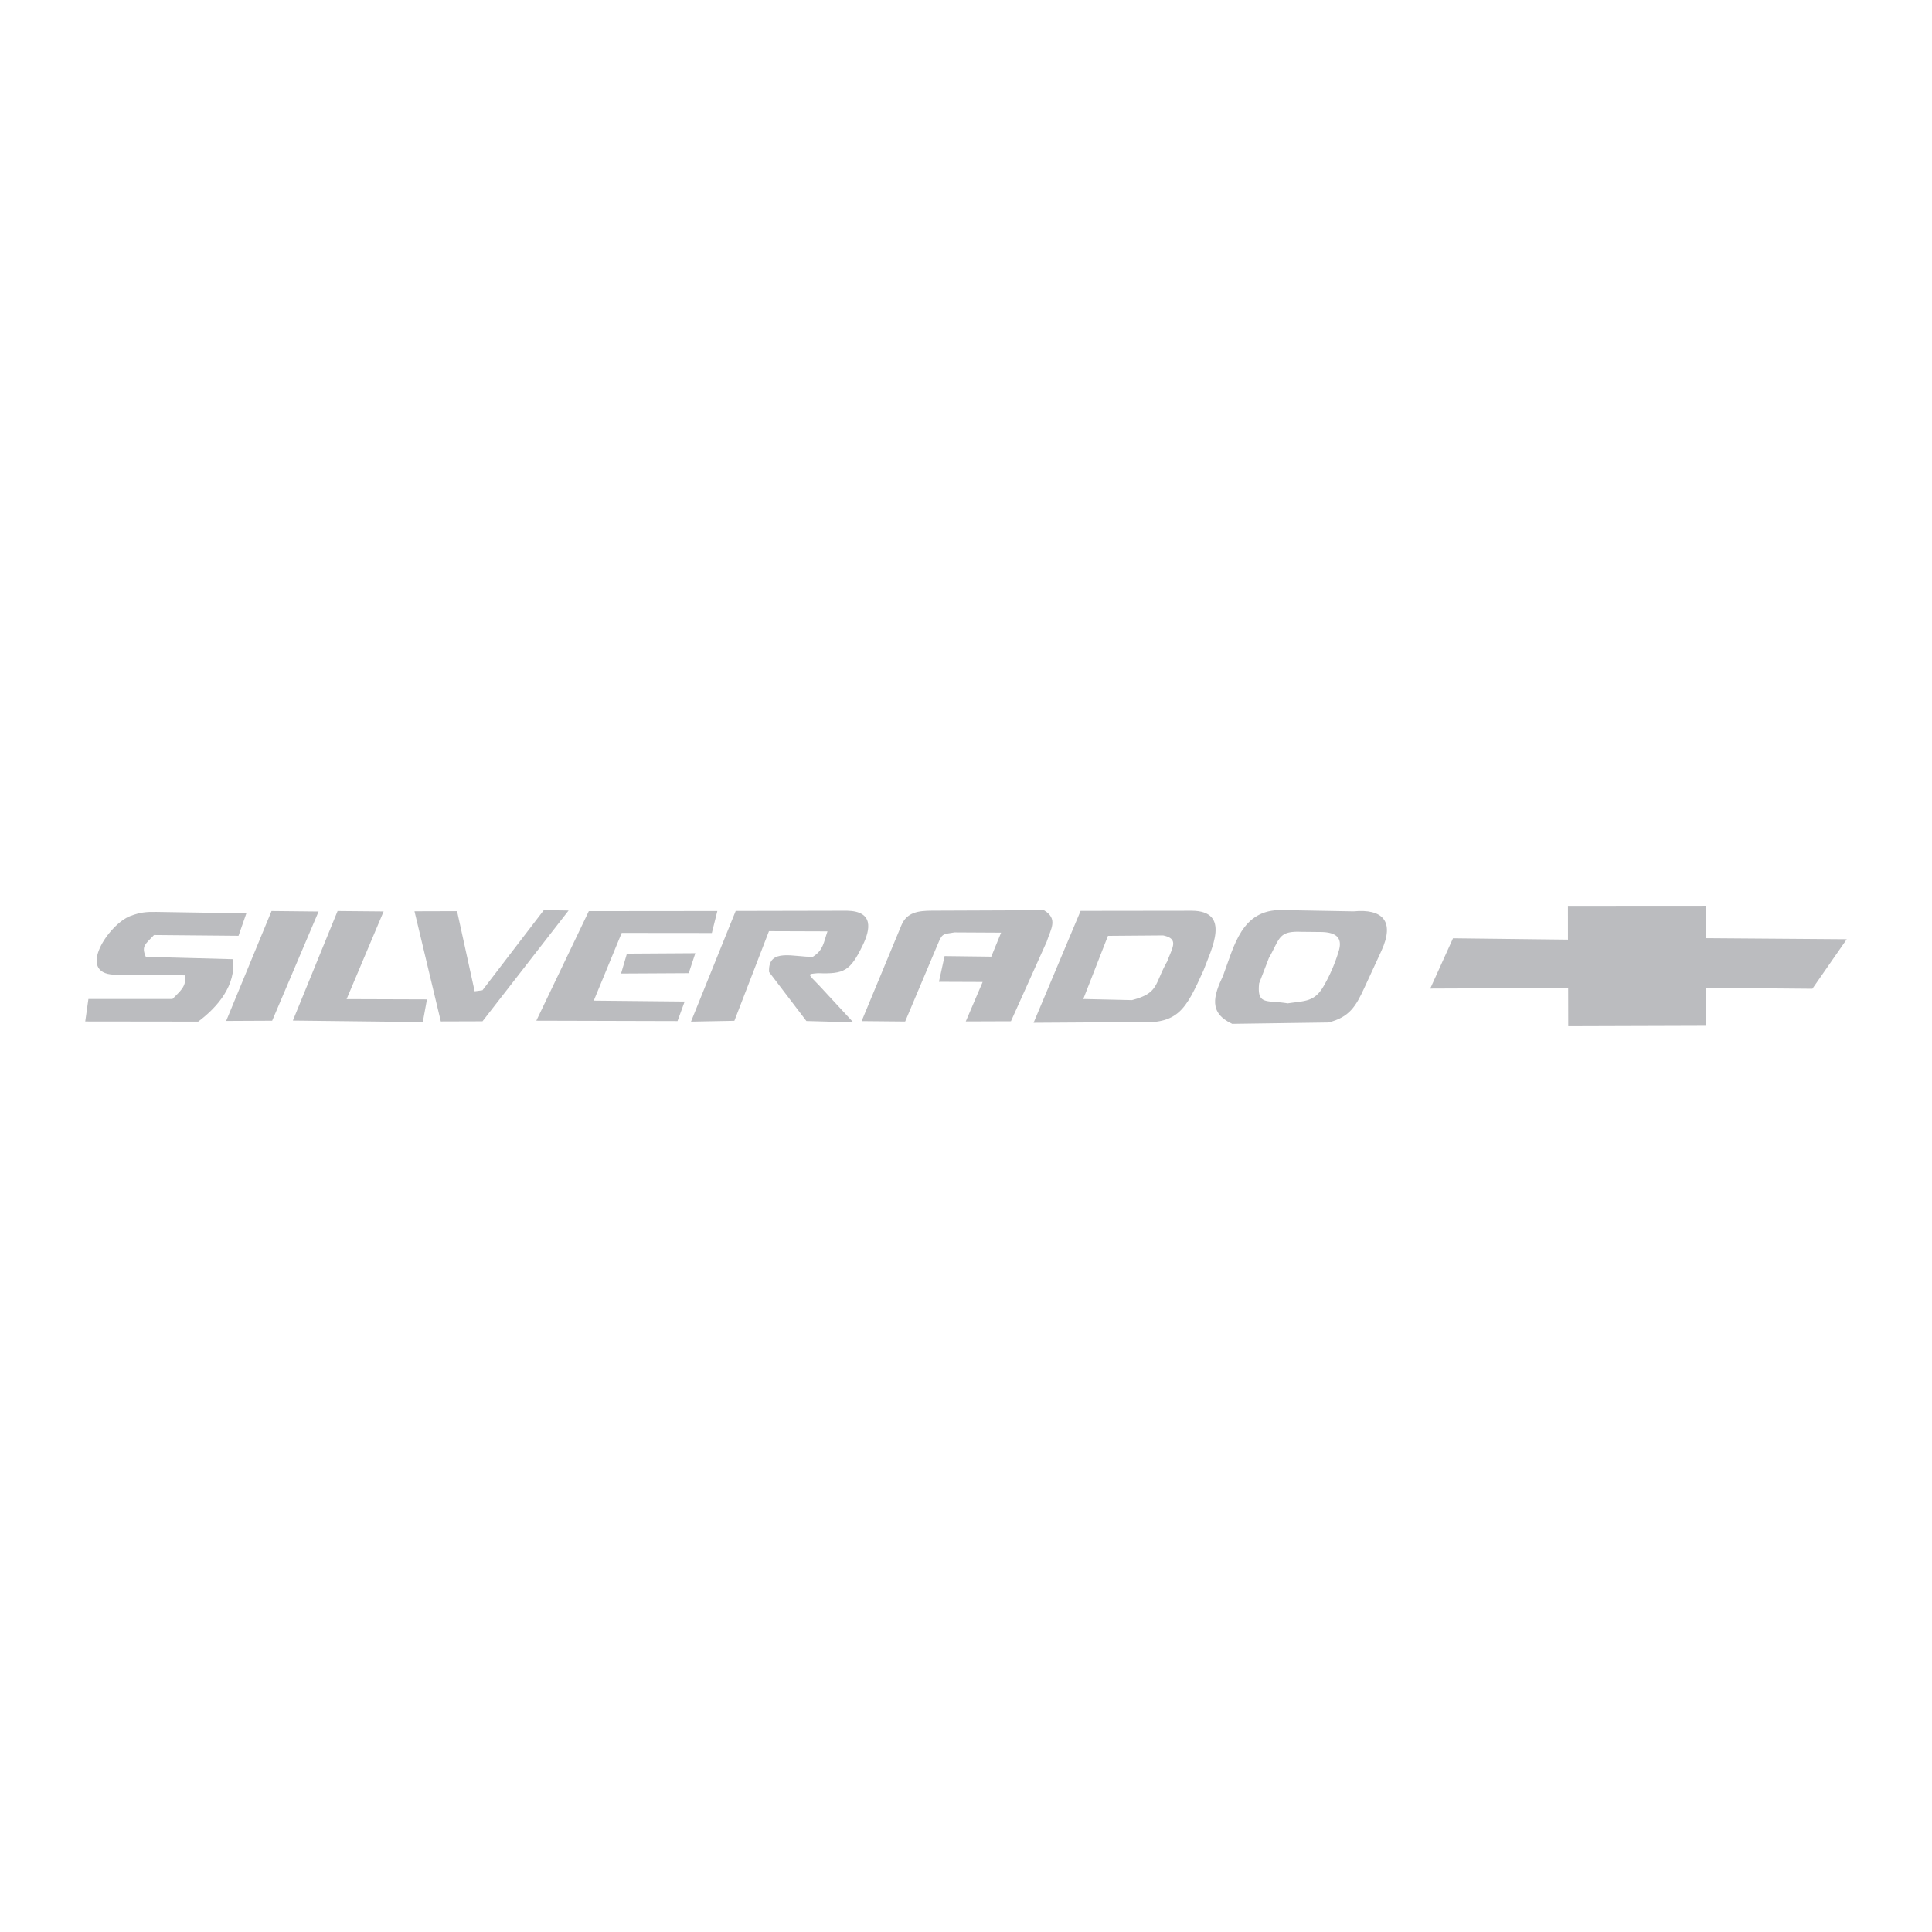<svg xmlns="http://www.w3.org/2000/svg" width="2500" height="2500" viewBox="0 0 192.756 192.756"><g fill-rule="evenodd" clip-rule="evenodd"><path fill="#fff" d="M0 0h192.756v192.756H0V0z"/><path d="M24.58 91.125l-9.008-.143c-1.007-.016-1.594.047-2.546.399-2.174.804-5.43 5.73-1.645 5.859l7.108.068c.091 1.19-.537 1.578-1.282 2.36l-8.386-.002-.317 2.245 11.268.014c1.994-1.487 3.78-3.658 3.476-6.225l-8.701-.233c-.465-1.079-.047-1.249.819-2.177l8.432.076.782-2.241zM27.092 90.893l-4.528 10.965 4.589-.022 4.634-10.893-4.695-.05zM33.682 90.893l-4.463 10.929 12.963.149.416-2.264-8.019-.026 3.695-8.746-4.592-.042zM56.728 90.843l-8.59 11.051-4.158.013-2.626-10.988 4.247-.012 1.756 7.995.778-.104 6.12-7.99 2.473.035zM71.571 90.893l-12.824.012-5.238 10.929 14.086.037.713-1.949-9.068-.089 2.788-6.755 8.993.009.55-2.194z" fill="#bbbcbf"/><path fill="#bbbcbf" d="M69.374 95.103l-.66 1.99-6.751.037.585-1.984 6.826-.043zM68.941 101.925l4.328-.081 3.451-8.94 5.837.02c-.403 1.169-.412 1.866-1.456 2.535-1.801.074-4.509-.961-4.37 1.517l3.724 4.889 4.675.13-3.375-3.646c-1.211-1.259-1.245-1.153-.143-1.256 2.61.098 3.21-.214 4.448-2.752.8-1.642 1.108-3.428-1.551-3.479l-11.108.023-4.46 11.04zM85.964 101.875l4.342.041 3.229-7.651c.475-1.133.465-1.044 1.683-1.237l4.661.025-.98 2.395-4.66-.058-.562 2.565 4.361.017-1.682 3.935 4.504-.016 3.566-7.929c.422-1.31 1.166-2.282-.27-3.148l-11.171.045c-1.341.006-2.508.145-3.051 1.453l-3.97 9.563zM103.119 102.041l10.268-.066c4.16.247 4.893-1.201 6.682-5.146.777-2.094 2.82-5.971-1.209-5.965l-11.047.014-4.694 11.163zM122.025 97.348c-.957 2.021-1.459 3.7.916 4.801l9.584-.136c2.121-.522 2.756-1.636 3.592-3.446l1.703-3.69c1.385-3.001.08-4.227-2.773-3.95l-7.17-.129c-4.01-.072-4.738 3.578-5.852 6.55z"/><path d="M110.541 93.372l-2.461 6.298 4.855.109c2.709-.705 2.223-1.59 3.523-3.87.512-1.395 1.199-2.242-.42-2.581l-5.497.044zM126.592 95.592l-.969 2.519c-.225 2.225.762 1.64 2.85 1.993 1.742-.266 2.682-.12 3.613-1.764a16.346 16.346 0 0 0 1.49-3.484c.295-1.017.059-1.849-1.791-1.868l-2.012-.021c-2.246-.083-2.072.685-3.181 2.625z" fill="#fff"/><path fill="#bbbcbf" d="M144.969 93.615l-2.272 5.013 13.76-.058.008 3.742 13.707-.043v-3.716l10.648.095 3.432-4.938-14.025-.105-.063-3.161-13.728.008.003 3.298-11.47-.135z"/></g></svg>